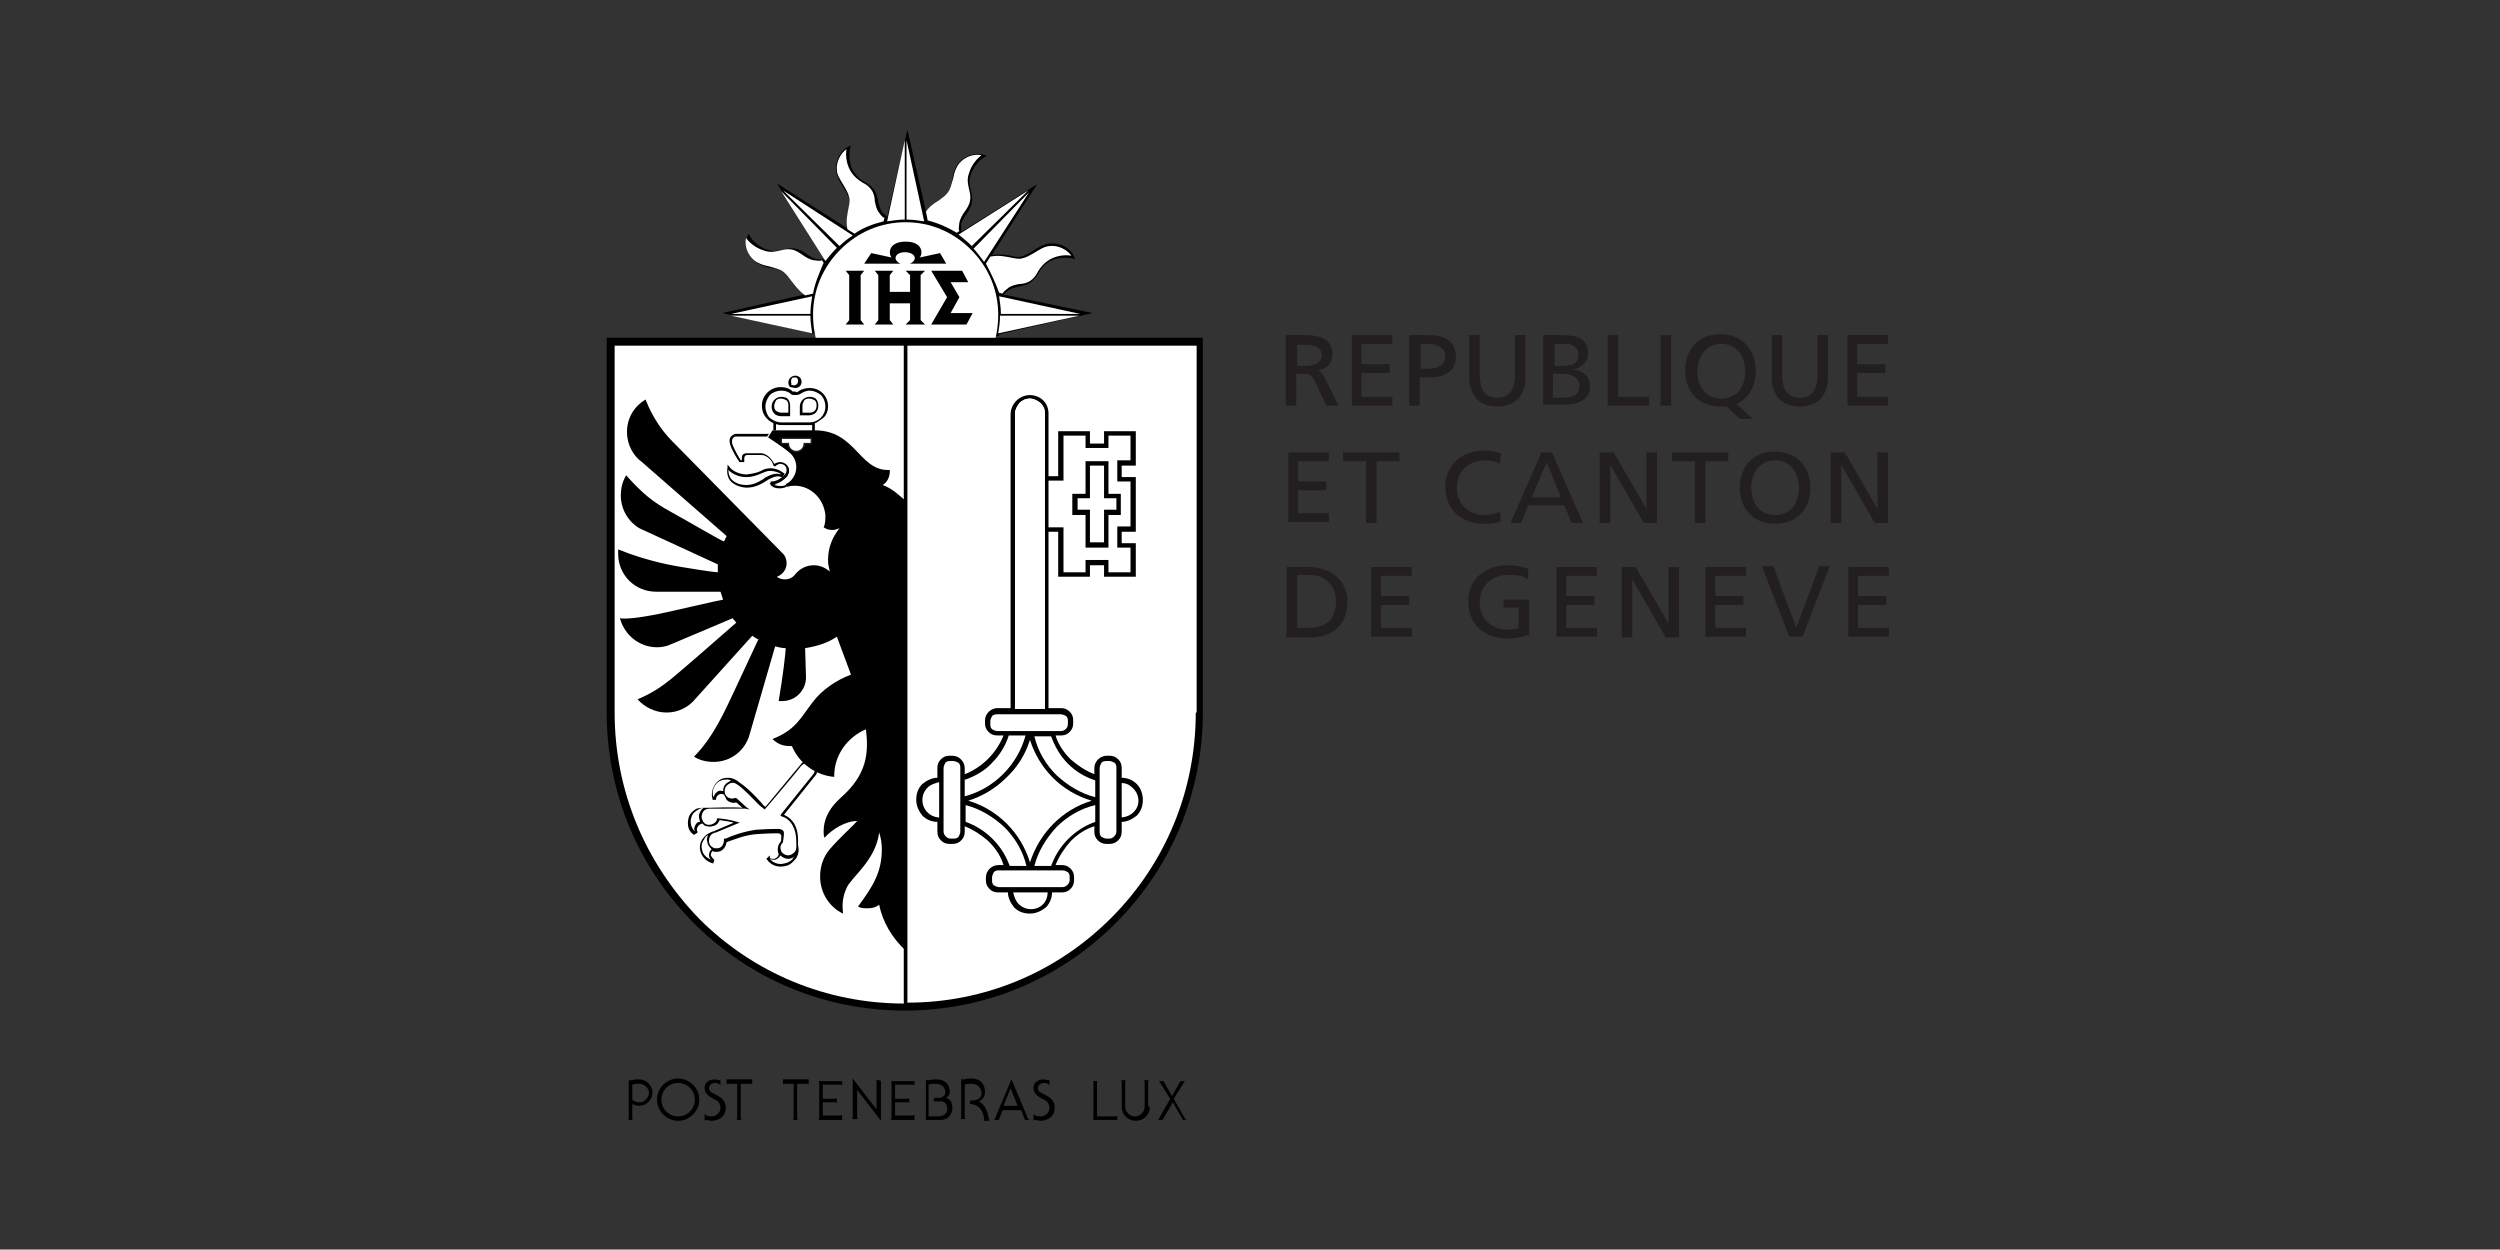 <?xml version="1.0" encoding="utf-8"?>
<!-- Generator: Adobe Illustrator 22.1.0, SVG Export Plug-In . SVG Version: 6.00 Build 0)  -->
<svg version="1.1" id="Ebene_1" xmlns="http://www.w3.org/2000/svg" xmlns:xlink="http://www.w3.org/1999/xlink" x="0px" y="0px"
	 viewBox="0 0 283.5 141.7" style="enable-background:new 0 0 283.5 141.7;" xml:space="preserve">
<rect x="0" y="0" width="283.5" height="141.7" fill="#333333" stroke="none"/>
<style type="text/css">
	.st0{fill:#FFFFFF;}
	.st1{fill:none;stroke:#000000;stroke-width:3.829;}
	.st2{fill:none;stroke:#EC1C24;stroke-width:0.167;}
	.st3{fill:#FFFFFF;stroke:#231F20;stroke-width:0.153;}
	.st4{fill:#231F20;}
</style>
<g id="Ebene_1_1_">
</g>
<g>
	<g>
		<path d="M113.8,33.4c0.1-0.1,0.2-0.2,0.6-0.5c0.3-0.2,0.7-0.3,1.1-0.4c0.5-0.1,1-0.2,1.4-0.5c0.4-0.3,0.7-0.7,0.9-1.1
			c0.3-0.5,0.6-0.9,1.3-1.3c1.2-0.6,2.5-0.3,2.5-0.3l0.3,0.1l-0.1-0.3c-0.4-1-1.6-1.6-2.8-1.5c-0.6,0.1-1.2,0.4-1.8,0.8
			c-0.5,0.3-1,0.6-1.4,0.7c-0.4,0.1-0.8,0-1.2-0.1c-0.5-0.1-1.2-0.2-2.1-0.1l5.1-8l-8.6,5.4c0-0.1,0-0.3,0-0.8
			c0-0.4,0.3-0.7,0.5-1.1c0.3-0.4,0.6-0.8,0.7-1.4c0.1-0.5,0-1-0.1-1.4c-0.1-0.5-0.3-1.1,0-1.8c0.4-1.3,1.5-2,1.6-2l0.2-0.1
			l-0.2-0.1c-1-0.4-2.3,0-3,0.9c-0.4,0.5-0.6,1.1-0.7,1.8c-0.1,0.6-0.3,1.1-0.5,1.5c-0.2,0.3-0.6,0.6-0.9,0.8
			c-0.5,0.3-1,0.7-1.6,1.4l-2.1-9.3l-2.3,9.9c-0.1-0.1-0.2-0.2-0.6-0.6c-0.2-0.3-0.3-0.7-0.4-1.1c-0.1-0.5-0.2-1-0.5-1.4
			c-0.3-0.4-0.7-0.7-1.1-0.9c-0.5-0.3-0.9-0.6-1.3-1.3c-0.6-1.2-0.3-2.5-0.3-2.5l0.1-0.3l-0.2,0.1c-1,0.4-1.6,1.6-1.5,2.8
			c0.1,0.6,0.4,1.2,0.8,1.8c0.3,0.5,0.6,1,0.7,1.4c0.1,0.4,0,0.8-0.1,1.2c-0.1,0.6-0.2,1.2-0.1,2.1l-8-5.1l5.4,8.6
			c-0.1,0-0.3,0-0.8,0c-0.4,0-0.7-0.3-1.1-0.5c-0.4-0.3-0.8-0.6-1.4-0.7c-0.5-0.1-1,0-1.4,0.1c-0.5,0.1-1.1,0.3-1.8,0
			c-1.3-0.4-2-1.5-2-1.6l-0.1-0.2l-0.1,0.2c-0.4,1,0,2.3,0.9,3c0.5,0.4,1.1,0.6,1.8,0.7c0.6,0.1,1.1,0.3,1.5,0.5
			c0.3,0.2,0.6,0.6,0.8,0.9c0.3,0.5,0.7,1,1.4,1.6l-9.3,2.1l10.6,2.4c0,0.1,0,0.2,0,0.2l0.3,0h20.3l0.2,0c0,0,0-0.1,0-0.2l10.6-2.4
			L113.8,33.4z"/>
		<path d="M68.8,38.3v42.5c0,9,3.5,17.5,9.9,23.9c6.4,6.4,14.9,9.9,23.9,9.9c9,0,17.5-3.5,23.9-9.9c6.4-6.4,9.9-14.9,9.9-23.9V38.3
			H68.8z"/>
		<path class="st0" d="M69.7,80.8V39.2h32.8v74.6c-8.7,0-17-3.4-23.2-9.6C73.1,97.8,69.7,89.6,69.7,80.8z"/>
		<path class="st0" d="M135.6,80.8c0,8.8-3.4,17.1-9.6,23.3c-6.2,6.2-14.4,9.6-23.1,9.6V39.2h32.8V80.8z"/>
		<polyline class="st1" points="125.2,91.3 125.2,91.3 125.2,91.3 125.2,91.3 125.2,91.3 125.2,91.3 125.2,91.3 		"/>
		<path d="M118.9,80.4V46.9c0-0.6-0.2-1.1-0.6-1.5c-0.4-0.4-1-0.6-1.5-0.6c-1.2,0-2.2,1-2.2,2.2v33.5h0.5V46.9
			c0-0.4,0.2-0.8,0.5-1.2c0.3-0.3,0.7-0.5,1.2-0.5c0.4,0,0.8,0.2,1.2,0.5c0.3,0.3,0.5,0.7,0.5,1.2v33.5H118.9z"/>
		<path d="M88.8,53.6c0,0-0.6-0.5-1.4-0.5c-0.4,0-0.8,0.1-1.1,0.3c-0.4,0.2-0.9,0.3-1.6,0.4c-1.3,0-2-0.8-2-0.9l-0.2-0.2L82.5,53
			c-0.1,0.6,0,1.1,0.3,1.5c0.5,0.6,1.4,0.8,1.9,0.8c0.9,0,1.6-0.4,2.1-0.7c0.1-0.1,0.2-0.1,0.3-0.2c0.9-0.5,1.3-0.4,1.5-0.3l0,0
			l0.1,0l0.1-0.1l0.2-0.3L88.8,53.6L88.8,53.6z"/>
		<path d="M90.2,44c0.2,0,0.4-0.1,0.5-0.2c0.1-0.1,0.2-0.3,0.2-0.5c0-0.2-0.1-0.4-0.2-0.5c-0.1-0.1-0.3-0.2-0.5-0.2
			c-0.4,0-0.8,0.3-0.8,0.8c0,0.2,0.1,0.4,0.2,0.5C89.8,43.9,90,44,90.2,44z"/>
		<line class="st2" x1="98.3" y1="94.5" x2="94.9" y2="97.9"/>
		<path d="M128.9,88.9c-0.4-0.4-1-0.7-1.7-0.7v-1.1c0-0.4-0.1-0.7-0.4-1c-0.3-0.3-0.6-0.4-1-0.4h-0.3c-0.7,0-1.4,0.6-1.4,1.4v0.7
			c-1-0.4-1.9-1-2.7-1.7c-0.8-0.8-1.4-1.7-1.7-2.7h0.6c0.4,0,0.7-0.1,1-0.4c0.3-0.3,0.4-0.6,0.4-1v-0.3c0-0.4-0.1-0.7-0.4-1
			c-0.3-0.3-0.6-0.4-1-0.4h-7.2c-0.7,0-1.4,0.6-1.4,1.4v0.3c0,0.4,0.1,0.7,0.4,1c0.3,0.3,0.6,0.4,1,0.4h0.7c-0.8,2-2.4,3.6-4.4,4.4
			v-0.7c0-0.7-0.6-1.4-1.4-1.4h-0.3c-0.4,0-0.7,0.1-1,0.4c-0.3,0.3-0.4,0.6-0.4,1v1.1c-0.6,0-1.2,0.3-1.7,0.7
			c-0.5,0.5-0.7,1.1-0.7,1.8c0,0.7,0.3,1.3,0.7,1.8c0.4,0.4,1,0.7,1.7,0.7v1.1c0,0.4,0.1,0.7,0.4,1c0.3,0.3,0.6,0.4,1,0.4h0.3
			c0.4,0,0.7-0.1,1-0.4c0.3-0.3,0.4-0.6,0.4-1v-0.6c1,0.4,1.9,1,2.7,1.7c0.8,0.8,1.4,1.7,1.7,2.7h-0.6c-0.7,0-1.4,0.6-1.4,1.4v0.3
			c0,0.4,0.1,0.7,0.4,1c0.3,0.3,0.6,0.4,1,0.4h1.1c0,0.6,0.3,1.2,0.7,1.7c0.5,0.5,1.1,0.7,1.8,0.7c0.7,0,1.3-0.3,1.8-0.7
			c0.4-0.4,0.7-1,0.7-1.7h1.1c0.4,0,0.7-0.1,1-0.4c0.3-0.3,0.4-0.6,0.4-1v-0.3c0-0.4-0.1-0.7-0.4-1c-0.3-0.3-0.6-0.4-1-0.4h-0.7
			c0.4-1,1-1.9,1.7-2.7c0.8-0.8,1.7-1.4,2.7-1.7v0.6c0,0.4,0.1,0.7,0.4,1c0.3,0.3,0.6,0.4,1,0.4h0.3c0.4,0,0.7-0.1,1-0.4
			c0.3-0.3,0.4-0.6,0.4-1v-1.1c0.6,0,1.2-0.3,1.7-0.7c0.5-0.5,0.7-1.1,0.7-1.8C129.6,90.1,129.4,89.4,128.9,88.9z"/>
		<path class="st0" d="M116.9,103.1c-0.5,0-1-0.2-1.4-0.6c-0.3-0.3-0.5-0.8-0.6-1.3h3.9C118.8,102.3,118,103.1,116.9,103.1z"/>
		<path class="st0" d="M106.4,92.7c-1-0.1-1.8-0.9-1.8-2c0-0.5,0.2-1,0.6-1.4c0.3-0.3,0.8-0.5,1.3-0.6V92.7z"/>
		<path class="st0" d="M109.5,88.4c1.1-0.4,2.2-1,3-1.9c0.9-0.9,1.5-1.9,1.9-3.1h1.9c-0.9,3.3-3.5,6-6.9,6.9V88.4z"/>
		<path class="st0" d="M116.8,83.9c0.5,1.6,1.4,3.1,2.6,4.3c1.2,1.2,2.7,2.1,4.4,2.6c-3.3,1-5.9,3.6-7,7c-1-3.3-3.6-6-7-7
			c1.6-0.5,3.1-1.4,4.3-2.6C115.4,87,116.3,85.5,116.8,83.9z"/>
		<path class="st0" d="M109.5,93.2v-1.9c1.6,0.4,3.1,1.3,4.4,2.5c1.2,1.2,2.1,2.7,2.5,4.4h-1.9C113.7,95.9,111.8,94,109.5,93.2z"/>
		<path class="st0" d="M124.2,93.2c-2.3,0.8-4.2,2.7-5,5h-1.9c0.4-1.6,1.3-3.1,2.5-4.4c1.2-1.2,2.7-2.1,4.4-2.5V93.2z"/>
		<path class="st0" d="M124.2,90.4c-1.6-0.4-3.1-1.3-4.4-2.5c-1.2-1.2-2.1-2.7-2.5-4.4h1.9c0.4,1.1,1,2.2,1.9,3.1
			c0.9,0.9,1.9,1.5,3.1,1.9V90.4z"/>
		<path d="M74.5,124.7c0-1.3,1.1-2.4,2.4-2.4c1.3,0,2.4,1.1,2.4,2.4c0,1.3-1.1,2.4-2.4,2.4C75.6,127.1,74.5,126,74.5,124.7z
			 M76.9,126.6c1.1,0,1.9-0.9,1.9-1.9c0-1.1-0.9-1.9-1.9-1.9c-1.1,0-1.9,0.9-1.9,1.9C75,125.7,75.8,126.6,76.9,126.6z"/>
		<path d="M88.8,122.5v0.5c0,0,0.1-0.1,0.1-0.1h1.1v4c0,0-0.1,0.1-0.1,0.1h0.6c0,0-0.1-0.1-0.1-0.1v-4h1.2c0,0,0.1,0.1,0.1,0.1v-0.1
			v-0.4v-0.1H88.8z"/>
		<path d="M82.4,122.5v0.5c0,0,0.1-0.1,0.1-0.1h1.1v4c0,0-0.1,0.1-0.1,0.1h0.6c0,0-0.1-0.1-0.1-0.1v-4h1.2c0,0,0.1,0.1,0.1,0.1v-0.1
			v-0.4v-0.1H82.4z"/>
		<path d="M93.4,123h2c0,0,0.1,0.1,0.1,0.1V123v-0.4l-2.2,0v0l0,0h-0.4h-0.1c0,0,0.1,0.1,0.1,0.1v4.2c0,0-0.1,0.1-0.1,0.1h0.1h0.4
			l2.2,0l0-0.5v-0.1c0,0-0.1,0.1-0.1,0.1h-2c0,0-0.1,0-0.1,0V125h1.5c0,0,0.1,0.1,0.1,0.1V125v-0.4v-0.1c0,0-0.1,0.1-0.1,0.1l0,0
			h-1.5V123C93.3,123,93.4,123,93.4,123z"/>
		<path d="M101.6,123h2c0,0,0.1,0.1,0.1,0.1V123v-0.4l-2.2,0v0l0,0h-0.4H101c0,0,0.1,0.1,0.1,0.1v4.2c0,0-0.1,0.1-0.1,0.1h0.1h0.4
			l2.2,0v-0.5v-0.1c0,0-0.1,0.1-0.1,0.1h-2c0,0-0.1,0-0.1,0V125h1.5c0,0,0.1,0.1,0.1,0.1V125v-0.4v-0.1c0,0-0.1,0.1-0.1,0.1l0,0
			h-1.5V123C101.5,123,101.6,123,101.6,123z"/>
		<path d="M99.8,122.5h-0.4h-0.1c0,0,0.1,0.1,0.1,0.1v3.2l-2.7-3.5v4.5c0,0-0.1,0.1-0.1,0.1h0.1h0.5h0.1c0,0-0.1-0.1-0.1-0.1v-3.2
			l2.7,3.5v-4.5C99.8,122.6,99.9,122.5,99.8,122.5L99.8,122.5z"/>
		<path d="M72.5,122.4c-0.3,0-0.6,0-0.8,0.1c-0.1,0-0.1,0-0.2,0c0,0-0.1,0-0.1,0c0,0-0.1-0.1-0.1-0.1v0.1v4.4c0,0-0.1,0.1-0.1,0.1
			h0.1h0.4h0.1c0,0-0.1-0.1-0.1-0.1v-1.7c0.2,0.1,0.5,0.2,0.8,0.2c0.8,0,1.5-0.7,1.5-1.5C74,123.1,73.3,122.4,72.5,122.4z M72.5,125
			c-0.3,0-0.6-0.1-0.8-0.3V123c0.2-0.1,0.6-0.1,0.8-0.1c0.6,0,1.1,0.5,1.1,1.1C73.5,124.5,73.1,125,72.5,125z"/>
		<path d="M81.7,123.1v-0.7c0,0-0.1,0.1-0.1,0.1c-0.1,0-0.4-0.1-0.6-0.1c-0.2,0-1.1,0.1-1.1,1c0,0.6,0.5,0.9,0.8,1.1
			c0.4,0.2,1,0.4,1,1.1c0,0.7-0.6,1-1,1c-0.4,0-0.7-0.1-0.8-0.3v0.8c0,0,0.1-0.1,0.2-0.1c0.1,0,0.4,0.1,0.6,0.1
			c0.4,0,1.6-0.2,1.6-1.5c0-0.7-0.4-1.1-1-1.4c-0.6-0.3-0.9-0.4-0.9-0.8c0-0.4,0.4-0.6,0.7-0.6C81.3,122.8,81.6,122.9,81.7,123.1z"
			/>
		<path d="M107.3,124.5c0.2-0.1,0.4-0.4,0.4-0.7c0-0.8-0.5-1.4-1.5-1.4c-0.3,0-0.6,0-0.8,0.1c-0.1,0-0.1,0-0.2,0c0,0-0.1,0-0.1,0
			c0,0-0.1-0.1-0.1-0.1v0.1v4.4c0,0-0.1,0.1-0.1,0.1h0.1h0.4h0.1l0,0h1.2c0.7,0,1.3-0.5,1.3-1.4C108,125,107.7,124.6,107.3,124.5z
			 M106.4,126.6h-1.1v-1.4V123c0.2-0.1,0.6-0.1,0.8-0.1c0.7,0,1.1,0.4,1.1,1c0,0.3-0.3,0.6-0.7,0.6c-0.3,0-0.3,0-0.6,0v0.4l0.7,0
			c0.7,0,0.8,0.4,0.8,0.9C107.5,126.1,107.1,126.6,106.4,126.6z"/>
		<path d="M112.1,126.7c-0.1-0.5-0.3-1.4-1.1-1.8c0.4-0.2,0.7-0.5,0.7-1.1c0-0.8-0.5-1.5-1.5-1.5c-0.3,0-0.6,0-0.8,0.1
			c-0.1,0-0.1,0-0.2,0c0,0-0.1,0-0.1,0c0,0-0.1-0.1-0.1-0.1v0.1v4.4c0,0-0.1,0.1-0.1,0.1h0.1h0.4h0.1c0,0-0.1-0.1-0.1-0.1v-1.7v-0.6
			V123c0.2-0.1,0.6-0.1,0.8-0.1c0.7,0,1.1,0.5,1.1,1.1c0,0.5-0.4,0.8-1.1,0.8c-0.1,0-0.1,0-0.2,0v0.4c1.3,0,1.6,1.3,1.6,1.8
			c0,0,0,0.1,0,0.1h0.5h0.1C112.2,127,112.1,126.8,112.1,126.7z"/>
		<path d="M116.6,126.9l-1.9-4.5l-1.9,4.5c0,0.1-0.1,0.1-0.1,0.1h0.1h0.5h0c0,0-0.1-0.1,0-0.1l0.4-1h2.1l0.4,1c0,0.1,0,0.1,0,0.1h0
			h0.5h0.1C116.7,127,116.7,126.9,116.6,126.9z M113.8,125.4l0.8-2l0.8,2H113.8z"/>
		<path d="M119,123.1v-0.7c0,0-0.1,0.1-0.1,0.1c-0.1,0-0.4-0.1-0.6-0.1c-0.2,0-1.1,0.1-1.1,1c0,0.6,0.5,0.9,0.8,1.1
			c0.4,0.2,1,0.4,1,1.1c0,0.7-0.6,1-1,1c-0.4,0-0.7-0.1-0.8-0.3v0.8c0,0,0.1-0.1,0.2-0.1c0.1,0,0.4,0.1,0.6,0.1
			c0.4,0,1.6-0.2,1.6-1.5c0-0.7-0.4-1.1-1-1.4c-0.6-0.3-0.9-0.4-0.9-0.8c0-0.4,0.4-0.6,0.7-0.6S118.9,122.9,119,123.1z"/>
		<path d="M134.4,126.9l-1.3-2.3l1.2-1.9c0,0,0.1-0.1,0.1-0.1h-0.1h-0.5h0c0,0,0.1,0.1,0,0.1l-0.9,1.6l-0.9-1.6c0-0.1,0-0.1,0-0.1h0
			h-0.5h-0.1c0,0,0.1,0.1,0.1,0.1l1.2,1.9l-1.3,2.3c0,0.1-0.1,0.1-0.1,0.1h0.1h0.5h0c0,0-0.1-0.1,0-0.1l1.1-1.9l1.1,1.9
			c0,0.1,0,0.1,0,0.1h0h0.5h0.1C134.5,127,134.4,126.9,134.4,126.9z"/>
		<path d="M130.4,125.5c0,0.9-0.7,1.6-1.6,1.6c-0.9,0-1.6-0.7-1.6-1.6l0,0v-2.9c0,0-0.1-0.1-0.1-0.1h0.1h0.4h0.1
			c0,0-0.1,0.1-0.1,0.1v2.9l0,0c0,0.6,0.5,1.1,1.1,1.1c0.6,0,1.1-0.5,1.1-1.1h0v-2.9c0,0-0.1-0.1-0.1-0.1h0.1h0.4h0.1
			c0,0-0.1,0.1-0.1,0.1V125.5L130.4,125.5z"/>
		<path d="M126.5,126.6h-2.1v-3.9c0,0,0.1-0.1,0.1-0.1h-0.1H124h-0.1c0,0,0.1,0.1,0.1,0.1v4.2c0,0-0.1,0.1-0.1,0.1h0.1h0.2l0,0h2.4
			c0,0,0.1,0,0.1,0v-0.4v-0.1C126.7,126.5,126.6,126.6,126.5,126.6z"/>
		<rect x="88.2" y="48.1" class="st0" width="4.1" height="0.8"/>
		<polygon points="125.2,48.9 125.2,50.3 123.6,50.3 123.6,48.9 120,48.9 120,54 118.4,54 118.4,60.3 120,60.3 120,65.4 123.6,65.4 
			123.6,64.1 125.2,64.1 125.2,65.4 128.8,65.4 128.8,61.6 127.2,61.6 127.2,60.3 128.8,60.3 128.8,54.1 127.2,54.1 127.2,52.8 
			128.8,52.8 128.8,48.9 		"/>
		<polygon class="st0" points="128.2,52.2 126.7,52.2 126.7,54.6 128.2,54.6 128.2,59.7 126.7,59.7 126.7,62.1 128.2,62.1 
			128.2,64.9 125.7,64.9 125.7,63.5 123.1,63.5 123.1,64.9 120.6,64.9 120.6,59.8 118.9,59.8 118.9,54.5 120.6,54.5 120.6,49.4 
			123.1,49.4 123.1,50.8 125.7,50.8 125.7,49.4 128.2,49.4 		"/>
		<polygon points="125.7,56 125.7,52.3 123.1,52.3 123.1,56 121.6,56 121.6,58.4 123.1,58.4 123.1,62.1 125.7,62.1 125.7,58.4 
			127.1,58.4 127.1,56 		"/>
		<polygon class="st0" points="125.2,61.5 123.6,61.5 123.6,57.8 122.2,57.8 122.2,56.5 123.6,56.5 123.6,52.8 125.2,52.8 
			125.2,56.5 126.6,56.5 126.6,57.8 125.2,57.8 		"/>
		<path class="st0" d="M115.1,80.4V46.9c0-0.4,0.2-0.8,0.5-1.2c0.3-0.3,0.7-0.5,1.2-0.5c0.4,0,0.8,0.2,1.2,0.5
			c0.3,0.3,0.5,0.7,0.5,1.2v33.5H115.1z"/>
		<path class="st0" d="M125.5,95.1c-0.2,0-0.4-0.1-0.6-0.2c-0.2-0.2-0.2-0.4-0.2-0.6v-7.2c0-0.2,0.1-0.4,0.2-0.6
			c0.2-0.2,0.4-0.2,0.6-0.2h0.3c0.2,0,0.4,0.1,0.6,0.2c0.2,0.2,0.2,0.4,0.2,0.6v7.2c0,0.4-0.4,0.8-0.8,0.8H125.5z"/>
		<path class="st0" d="M127.2,92.7v-3.9c0.5,0,0.9,0.2,1.3,0.6c0.4,0.4,0.6,0.9,0.6,1.4C129.1,91.8,128.3,92.6,127.2,92.7z"/>
		<path class="st0" d="M107.8,95.1c-0.4,0-0.8-0.4-0.8-0.8v-7.2c0-0.2,0.1-0.4,0.2-0.6c0.2-0.2,0.4-0.2,0.6-0.2h0.3
			c0.2,0,0.4,0.1,0.6,0.2c0.2,0.2,0.2,0.4,0.2,0.6v7.2c0,0.2-0.1,0.4-0.2,0.6c-0.2,0.2-0.4,0.2-0.6,0.2H107.8z"/>
		<path class="st0" d="M121.1,82.1c0,0.5-0.4,0.8-0.8,0.8h-7.2c-0.2,0-0.4-0.1-0.6-0.2c-0.2-0.2-0.2-0.4-0.2-0.6v-0.3
			c0-0.2,0.1-0.4,0.2-0.6c0.2-0.2,0.4-0.2,0.6-0.2h7.2c0.2,0,0.4,0.1,0.6,0.2c0.2,0.2,0.2,0.4,0.2,0.6V82.1z"/>
		<path class="st0" d="M112.5,99.5c0-0.2,0.1-0.4,0.2-0.6c0.2-0.2,0.4-0.2,0.6-0.2h7.2c0.2,0,0.4,0.1,0.6,0.2
			c0.2,0.2,0.2,0.4,0.2,0.6v0.3c0,0.4-0.4,0.8-0.8,0.8h-7.2c-0.2,0-0.4-0.1-0.6-0.2c-0.2-0.2-0.2-0.4-0.2-0.6V99.5z"/>
		<path class="st0" d="M86.9,54.1c-0.1,0-0.2,0.1-0.3,0.2c-0.5,0.3-1.1,0.7-2,0.7c-0.4,0-1.2-0.1-1.7-0.7c-0.2-0.3-0.3-0.6-0.3-1
			c0.3,0.3,1,0.8,2,0.8c0.8,0,1.2-0.2,1.7-0.4c0.3-0.1,0.6-0.3,1-0.3c0.6,0,1,0.2,1.2,0.3l0,0.1C88.3,53.7,87.8,53.6,86.9,54.1z"/>
		<path class="st0" d="M89.7,43.2c0-0.1,0.1-0.3,0.1-0.3c0.1-0.1,0.2-0.1,0.3-0.1s0.3,0,0.3,0.1c0.1,0.1,0.1,0.2,0.1,0.3
			c0,0.3-0.2,0.5-0.5,0.5c-0.1,0-0.3-0.1-0.3-0.1C89.8,43.5,89.7,43.4,89.7,43.2z"/>
		<path d="M93.9,46.1c0-0.6-0.2-1.1-0.6-1.5c-0.4-0.4-0.9-0.6-1.5-0.6c-0.4,0-0.9,0.1-1.3,0.4c-0.1,0.1-0.2,0.1-0.3,0c0,0,0,0-0.1,0
			c-0.2,0-0.3,0-0.3-0.1c-0.4-0.3-0.8-0.4-1.3-0.4c-1.1,0-2.1,0.9-2.1,2.1c0,0.6,0.2,1.1,0.6,1.5c0.2,0.2,0.5,0.4,0.7,0.5v0.8h0.3
			v-0.7c0.1,0,0.3,0.1,0.5,0.1h3.2c0.2,0,0.3,0,0.4,0v0.7h0.3V48c0.3-0.1,0.5-0.3,0.8-0.5C93.7,47.2,93.9,46.6,93.9,46.1z"/>
		<path class="st0" d="M91.8,47.9h-3.2c-0.5,0-0.9-0.2-1.3-0.5c-0.3-0.3-0.5-0.8-0.5-1.3c0-0.5,0.2-0.9,0.5-1.3
			c0.3-0.3,0.8-0.5,1.3-0.5c0.4,0,0.8,0.1,1.1,0.4c0.1,0.1,0.3,0.1,0.5,0.1c0,0,0,0,0,0c0.1,0,0.3,0,0.5-0.1
			c0.3-0.2,0.7-0.4,1.1-0.4c0.5,0,0.9,0.2,1.3,0.5c0.3,0.3,0.5,0.8,0.5,1.3C93.6,47.1,92.8,47.9,91.8,47.9z"/>
		<path d="M88.6,45c-0.6,0-1.1,0.5-1.1,1.1c0,0.3,0.1,0.6,0.3,0.8c0.2,0.2,0.5,0.3,0.8,0.3l0.9,0h0.1V47V46c0-0.3-0.1-0.6-0.3-0.8
			C89.2,45.1,88.9,45,88.6,45z"/>
		<path d="M91.8,45c-0.6,0-1.1,0.5-1.1,1.1V47v0.1h0.1l0.9,0c0.3,0,0.6-0.1,0.8-0.3c0.2-0.2,0.3-0.5,0.3-0.8c0-0.3-0.1-0.6-0.3-0.8
			C92.4,45.1,92.1,45,91.8,45z"/>
		<path class="st0" d="M89.4,46.8c-0.3,0-0.8,0-0.8,0c-0.2,0-0.4-0.1-0.6-0.2c-0.2-0.2-0.2-0.4-0.2-0.6c0-0.2,0.1-0.4,0.2-0.6
			c0.2-0.2,0.4-0.2,0.6-0.2c0.2,0,0.4,0.1,0.6,0.2c0.2,0.2,0.2,0.4,0.2,0.6V46.8z"/>
		<path class="st0" d="M91.8,46.8c0,0-0.5,0-0.8,0V46c0-0.2,0.1-0.4,0.2-0.6c0.2-0.2,0.4-0.2,0.6-0.2c0.2,0,0.4,0.1,0.6,0.2
			c0.2,0.2,0.2,0.4,0.2,0.6C92.6,46.5,92.3,46.8,91.8,46.8z"/>
		<path class="st0" d="M122.5,35.6l-9,0c0-0.7-0.1-1.3-0.2-2L122.5,35.6z"/>
		<path class="st0" d="M111.6,29.7c-0.4-0.5-0.8-1.1-1.2-1.5l6.3-6.4L111.6,29.7z"/>
		<path class="st0" d="M116.6,21.6l-6.4,6.3c-0.5-0.5-1-0.9-1.5-1.3L116.6,21.6z"/>
		<path class="st0" d="M106.5,22.7c0.4-0.3,0.7-0.5,1-0.9c0.3-0.4,0.4-1,0.6-1.6c0.1-0.6,0.3-1.2,0.7-1.7c0.6-0.7,1.6-1.1,2.5-0.9
			c-0.4,0.3-1.1,1-1.4,2c-0.3,0.8-0.1,1.4,0,1.9c0.1,0.4,0.2,0.8,0.1,1.3c-0.1,0.5-0.4,0.9-0.6,1.2c-0.3,0.4-0.5,0.8-0.6,1.2
			c-0.1,0.7-0.1,0.9,0,1l-0.3,0.2c-1-0.6-2.1-1.1-3.3-1.4l-0.2-1C105.4,23.4,106,23,106.5,22.7z"/>
		<path class="st0" d="M104.8,25.1c-0.6-0.1-1.3-0.2-2-0.2l0-9L104.8,25.1z"/>
		<path class="st0" d="M102.6,15.9l0,9c-0.7,0-1.3,0.1-2,0.2L102.6,15.9z"/>
		<path class="st0" d="M96.2,23.7c0.1-0.5,0.2-0.9,0.1-1.3c-0.1-0.5-0.4-1-0.7-1.5c-0.3-0.5-0.7-1.1-0.7-1.6
			c-0.1-0.9,0.4-1.9,1.1-2.4c-0.1,0.5-0.1,1.5,0.4,2.4c0.4,0.7,0.9,1.1,1.4,1.4c0.4,0.2,0.7,0.4,1,0.8c0.3,0.4,0.4,0.9,0.4,1.3
			c0.1,0.5,0.2,0.9,0.4,1.2c0.4,0.6,0.6,0.7,0.7,0.7l-0.1,0.4c-1.2,0.3-2.3,0.7-3.3,1.4L96.1,26C95.9,25,96.1,24.3,96.2,23.7z"/>
		<path class="st0" d="M96.7,26.7c-0.6,0.4-1.1,0.8-1.5,1.2l-6.4-6.3L96.7,26.7z"/>
		<path class="st0" d="M88.6,21.7l6.3,6.4c-0.5,0.5-0.9,1-1.3,1.5L88.6,21.7z"/>
		<path class="st0" d="M92.1,33.6c-0.1,0.6-0.2,1.3-0.2,2l-9,0L92.1,33.6z"/>
		<path class="st0" d="M82.9,35.8l9,0c0,0.7,0.1,1.3,0.2,2L82.9,35.8z"/>
		<path class="st0" d="M92.2,33.3l-0.9,0.2c-0.8-0.6-1.2-1.2-1.6-1.7c-0.3-0.4-0.5-0.7-0.9-1c-0.4-0.3-1-0.4-1.6-0.6
			c-0.6-0.1-1.2-0.3-1.7-0.7c-0.7-0.6-1.1-1.6-0.9-2.5c0.3,0.4,1,1.1,2,1.4c0.8,0.3,1.4,0.1,1.9,0c0.4-0.1,0.8-0.2,1.3-0.1
			c0.5,0.1,0.9,0.4,1.2,0.6c0.4,0.3,0.8,0.5,1.2,0.6c0.7,0.1,0.9,0.1,1,0l0.2,0.3C92.9,31,92.4,32.1,92.2,33.3z"/>
		<path class="st0" d="M92.5,38.3c-0.2-0.8-0.3-1.7-0.3-2.6c0-2.8,1.1-5.4,3.1-7.4c2-2,4.6-3.1,7.4-3.1c2.8,0,5.4,1.1,7.4,3.1
			c2,2,3.1,4.6,3.1,7.4c0,0.9-0.1,1.8-0.3,2.6H92.5z"/>
		<path class="st0" d="M111.8,29.9l0.5-0.8c1-0.2,1.7,0,2.3,0.1c0.5,0.1,0.9,0.2,1.3,0.1c0.5-0.1,1-0.4,1.5-0.7
			c0.5-0.3,1.1-0.7,1.7-0.7c0.9-0.1,1.9,0.4,2.4,1.1c-0.5-0.1-1.5-0.1-2.4,0.4c-0.7,0.4-1.1,0.9-1.4,1.4c-0.2,0.4-0.4,0.7-0.8,1
			c-0.4,0.3-0.9,0.4-1.3,0.4c-0.5,0.1-0.9,0.2-1.2,0.4c-0.5,0.4-0.7,0.6-0.7,0.7l-0.4-0.1C112.9,32.1,112.4,31,111.8,29.9z"/>
		<path class="st0" d="M113.2,37.8c0.1-0.6,0.2-1.3,0.2-2l9,0L113.2,37.8z"/>
		<path d="M103.2,29.9h4.1l-0.7-1.2l-2.3,0.5c0.4-0.5,0.3-1.8-1.6-1.8l0,0c0,0,0,0,0,0c0,0,0,0,0,0l0,0c-1.9,0-2,1.3-1.6,1.8
			l-2.3-0.5L98,29.9h4.1c-1-0.5-0.5-1.3,0.5-1.3C103.7,28.6,104.2,29.4,103.2,29.9z"/>
		<polygon points="97.6,31.2 98,30.7 97.6,30.7 96.9,30.7 96.3,30.7 95.9,30.7 96.3,31.2 96.3,36.3 95.9,36.8 96.3,36.8 96.9,36.8 
			97.6,36.8 98,36.8 97.6,36.3 		"/>
		<polygon points="104.4,31.2 104.9,30.7 104.4,30.7 103.8,30.7 103.2,30.7 102.7,30.7 103.2,31.2 103.2,33.1 100.9,33.1 
			100.9,31.2 101.3,30.7 100.9,30.7 100.2,30.7 99.6,30.7 99.2,30.7 99.6,31.2 99.6,36.3 99.2,36.8 99.6,36.8 100.2,36.8 
			100.9,36.8 101.3,36.8 100.9,36.3 100.9,34.4 103.2,34.4 103.2,36.3 102.7,36.8 103.2,36.8 103.8,36.8 104.4,36.8 104.9,36.8 
			104.4,36.3 		"/>
		<polygon points="107.8,35.5 108.8,33.7 107.8,32 109.8,32 109.1,30.7 105.6,30.7 107.4,33.7 105.6,36.8 109.6,36.8 110.3,35.5 		
			"/>
		<path d="M92.3,86.6c-0.6-0.5-1.3-0.3-1.5,0.1c-0.2,0.2-3.4,4.1-4,4.8c-0.1-0.1-0.3-0.2-0.4-0.4c-0.7-0.8-1.8-1.9-2.6-2.4
			c0,0,0,0,0,0c-0.3-0.3-0.8-0.5-1.2-0.5c-0.5,0-0.9,0.1-1.3,0.5c-0.5,0.5-0.7,1.3-0.5,1.9l0,0.1l0.1,0l0.2,0l0.1,0v-0.1
			c0-0.2,0.1-0.3,0.2-0.4c0.2-0.2,0.4-0.2,0.7-0.1c0.1,0.2,0.2,0.4,0.3,0.6c0.3,0.3,0.7,0.4,1.1,0.3l0.7,0.6c-1.2-0.1-3.5,0-3.7,0
			c-0.1,0-0.1,0-0.2,0c-0.6,0-0.9,0-1.3,0.1c-0.4,0.2-0.8,0.6-0.9,1c-0.2,0.7-0.1,1.5,0.5,1.9l0.1,0.1l0.1-0.1l0.2-0.1l0.1-0.1
			l0-0.1c-0.1-0.1-0.1-0.3,0-0.5c0.1-0.2,0.3-0.4,0.6-0.4c0.1,0.2,0.3,0.3,0.5,0.3c0.3,0.1,0.6,0,0.9-0.1c0.2-0.1,0.4-0.3,0.5-0.6
			c0.8,0.1,1.3,0.2,1.6,0.3l-2.1,0.9c-0.2,0.1-0.2,0.1-0.3,0.1c-0.5,0.2-0.8,0.4-1.1,0.8c-0.3,0.4-0.4,0.9-0.3,1.3
			c0.1,0.7,0.7,1.3,1.4,1.5l0.1,0l0-0.1l0.1-0.2l0-0.1l-0.1-0.1c-0.1-0.1-0.2-0.2-0.3-0.4c0-0.2,0.1-0.4,0.2-0.5
			c0.1,0.1,0.3,0.1,0.5,0.1c0.6,0,1-0.5,1.1-1.1l0,0c0.6-0.2,2-0.8,3.3-0.9c1.4-0.1,2.1-0.1,2.4-0.1h0.1c0.1,0,0.2,0,0.3,0.1
			c0,0,0.1,0.1,0.1,0.2c0,0.2,0,0.6-0.1,0.7c-0.2,0.2-0.3,0.5-0.3,0.8c0,0.2,0,0.4,0.1,0.5c0,0.3-0.2,0.5-0.5,0.6
			c-0.2,0-0.4,0-0.5-0.1L87.3,97l-0.1,0.1L87,97.3l-0.1,0.1l0.1,0.1c0.5,0.7,1.3,0.9,2.1,0.7c0.5-0.1,0.9-0.5,1.2-0.9
			c0.3-0.5,0.3-1,0.2-1.5c0-0.2,0-0.4,0-0.5c0-1.9-0.9-2.6-1.6-2.9l3.6-4.5l0,0l0,0C92.7,87.7,92.8,87.1,92.3,86.6z"/>
		<path class="st0" d="M89,97.9c-0.6,0.2-1.3,0-1.7-0.5l0,0c0.2,0.1,0.4,0.1,0.6,0.1c0.3-0.1,0.5-0.3,0.6-0.5c0,0,0,0,0,0
			c0.3,0.3,0.9,0.6,1.5,0.2c0,0,0,0,0.1-0.1c0,0,0,0.1-0.1,0.1C89.9,97.5,89.5,97.8,89,97.9z"/>
		<path class="st0" d="M80.5,91.7L80.5,91.7c-0.3,0-0.8,0.1-0.9,0.7c-0.1,0.2,0,0.5,0.1,0.7c0.1,0.2,0.3,0.4,0.5,0.4
			c0.2,0.1,0.5,0,0.7-0.1c0.2-0.1,0.4-0.3,0.4-0.5l0-0.1l0.1,0c1.4,0.1,2.1,0.4,2.2,0.4l0.3,0.1l-0.3,0.1l-2.4,1
			c-0.6,0.1-0.8,0.5-0.8,1c0,0.2,0.1,0.5,0.3,0.6c0.2,0.2,0.4,0.2,0.6,0.2c0.5,0,0.8-0.4,0.8-1v-0.1l0.1,0l0.1,0
			c0.6-0.3,2-0.8,3.4-1c1.4-0.1,2.1-0.1,2.5-0.1h0.1c0.2,0,0.4,0.1,0.5,0.2c0.1,0.1,0.1,0.2,0.1,0.4c0,0.2-0.1,0.8-0.1,0.8l0,0.1
			l0,0c-0.2,0.2-0.3,0.4-0.3,0.6c0,0.2,0.1,0.5,0.2,0.6c0,0,0.6,0.6,1.2,0.1c0.5-0.3,0.4-0.8,0.4-1.2c0-0.1,0-0.1,0-0.2
			c0-1.4-0.6-2.5-1.6-2.8l-0.2-0.1l0.1-0.2l3.7-4.6l0,0c0,0,0.3-0.6-0.2-0.9c-0.5-0.4-1-0.2-1.2,0c-0.2,0.3-3.9,4.7-4.1,4.9
			l-0.1,0.1l-0.1-0.1c-0.1-0.1-0.3-0.2-0.6-0.5c-0.7-0.7-1.8-1.9-2.5-2.3c-0.3-0.2-0.7-0.2-1.1,0.2c-0.3,0.3-0.3,0.9,0,1.2
			c0.3,0.3,0.7,0.3,0.9,0.2l0.1,0l0.1,0l1.1,1l0.4,0.3l-0.5-0.1C83.7,91.7,80.5,91.7,80.5,91.7L80.5,91.7L80.5,91.7z"/>
		<path d="M89.2,55.2l-0.1-0.3c-0.4,0.2-1,0.1-1.3,0c0.6-0.1,1-0.4,1.4-0.8c0.2-0.2,0.3-0.5,0.3-0.8c0-0.3-0.1-0.5-0.3-0.7
			c-0.2-0.2-0.5-0.3-0.7-0.3c-0.3,0-0.5,0.1-0.7,0.2c-0.3-0.6-0.9-1.2-1.5-1.2h-1.6c-0.5,0-0.6,0.3-0.6,0.6v0.2h-0.1
			c-0.2-0.3-0.7-1.2-0.9-1.7c-0.1-0.3-0.1-0.5,0-0.7c0.1-0.1,0.2-0.2,0.3-0.2h3.6l0.2-0.3h-3.7c-0.2,0-0.4,0.1-0.6,0.3
			c-0.2,0.2-0.2,0.6-0.1,0.9c0.2,0.7,0.9,1.8,1,1.9l0,0.1H84h0.3h0.1v-0.1v-0.3c0-0.1,0-0.2,0.1-0.3c0.1-0.1,0.1-0.1,0.3-0.1h1.6
			c0.5,0,1.2,0.6,1.3,1.2l0.2,0.1c0.2-0.2,0.4-0.3,0.6-0.3c0.2,0,0.4,0.1,0.5,0.2c0.1,0.1,0.2,0.3,0.2,0.5c0,0.2-0.1,0.5-0.3,0.6
			c-0.4,0.4-0.9,0.7-1.4,0.7h-0.1l0,0.1l-0.1,0.1L87.4,55l0.1,0.1C87.8,55.4,88.6,55.5,89.2,55.2"/>
		<path class="st0" d="M87.1,49.7c0,0,1.7,1.1,2.4,1.7c0.5,0.4,0.8,1,0.8,1.7c0,0.8-0.5,1.6-1.2,1.9c-0.4,0.2-1,0.1-1.3,0
			c0.6-0.1,1-0.4,1.4-0.8c0.2-0.2,0.3-0.5,0.3-0.8c0-0.3-0.1-0.5-0.3-0.7c-0.2-0.2-0.5-0.3-0.7-0.3c-0.3,0-0.5,0.1-0.7,0.2
			c-0.3-0.6-0.9-1.2-1.5-1.2h-1.6c-0.5,0-0.6,0.3-0.6,0.6v0.2h-0.1c-0.2-0.3-0.7-1.2-0.9-1.7c-0.1-0.3-0.1-0.5,0-0.7
			c0.1-0.1,0.2-0.2,0.3-0.2H87.1z"/>
		<path d="M100.1,55c0.5-0.3,0.8-0.9,0.8-1.5c0-0.1,0-0.1,0-0.2c0,0-0.1,0-0.2,0c-3.3,0-3.7-4.5-8.3-4.5h0h-4.8l-0.5,0.8
			c0,0,1.7,1.1,2.4,1.7c0.5,0.4,0.8,1,0.8,1.7c0,0.8-0.5,1.6-1.2,1.9l0.1,0.3c0.2,0,0.4-0.1,0.6-0.1c1.9-0.2,3.6,1.3,3.8,3.3
			c0,0.5,0,1-0.2,1.4c0.3,0.2,0.6,0.3,1,0.3c0.3,0,0.5-0.1,0.8-0.2c-0.8,1-1.3,2.2-1.3,3.6c0,0.5,0.1,0.9,0.2,1.3
			c-0.5-0.4-1.1-0.7-1.8-0.7c-0.9,0-1.6,0.4-2.1,1c-0.3,0.4-0.7,0.6-1.2,0.6c-0.3,0-0.7-0.1-0.9-0.3c0.6-0.2,1.1-0.8,1.1-1.5
			c0-0.4-0.1-0.7-0.3-1L76,49.8c-1.6-1.7-2.4-3.5-2.8-4.5c-1.3,0.8-2.1,2.1-2.1,3.7c0,1.4,0.7,2.7,1.7,3.4l9.5,8.3l0.1,0.1
			c-0.1,0.2-0.2,0.4-0.3,0.6C81.9,61.4,78,59.1,76,58c-2-1.1-3.1-2-5-4.1c-0.4,0.7-0.6,1.4-0.6,2.3c0,1.6,0.9,3,2.1,3.7l8.9,4.1
			c0,0.3,0,0.6,0,0.9c0,0,0,0,0,0c-0.4,0-3.6-0.5-4.1-0.6c-0.6-0.1-3.8-0.6-7.2-2c0,0.1,0,0.3,0,0.5c0,2.4,1.9,4.3,4.3,4.3l7.3,0
			c0.1,0.3,0.2,0.6,0.3,0.9c-0.2,0-6.2,1.4-7.2,1.6c-1,0.2-3.6,0.7-4.5,0.5c0.5,1.9,2.2,3.3,4.2,3.3c0.5,0,1.1-0.1,1.5-0.3l7.1-3
			l0,0c0.1,0.2,0.3,0.4,0.4,0.5l0,0c0,0-6.5,5.7-7.4,6.4c-0.9,0.7-1.9,1.5-3.8,2.3c0.8,0.9,2,1.5,3.3,1.5c1.3,0,2.5-0.6,3.3-1.6
			l6.4-7.1l0,0c0.2,0.1,0.4,0.3,0.7,0.4l-2.8,6c-1,2.1-2.3,5.1-4.5,7.3c0.6,0.4,1.4,0.6,2.2,0.6c2,0,3.6-1.3,4.1-3.1l2.9-10
			c0.4,0.1,0.8,0.2,1.2,0.2c0,0.4-0.3,3.1-0.8,6c0.1,0,0.3,0,0.4,0c1.5,0,2.7-1.2,2.7-2.7l-0.1-3.3h0c1.3-0.2,2.6-0.6,3.6-1.3
			l1.6,4.3c-1.6,0.6-3.3,1.7-4.4,3.2c-1.3,1.7-1.9,3.1-4.5,4.1c0.5,0.5,1.1,0.8,1.9,0.8c0.1,0,0.2,0,0.3,0c0.8,1.9,2.6,3.3,4.8,3.5
			c0,0,0-0.1,0-0.1c0-2.4,1.5-4.4,3.6-5.3c0.3,2.6,0.2,5.1-2.9,7.8c-1.1,1-1.9,2.2-1.9,3.8c0,0.2,0,0.5,0.1,0.7
			c0.9-1,2.4-1.9,3.7-1.9c-0.7,0.8-1.9,1.8-3.1,3.2c-0.7,0.8-1.1,1.9-1.1,3.1c0,1.9,1.1,3.5,2.6,4.2c-0.1-0.9-0.1-1.8,0.4-2.9
			c0.5-1.2,3.3-3.1,3.7-6.3c0.2,0.6,0.3,1.3,0.3,1.9c0,2.6-1,4.2-2.7,6.5c0.3,0.2,0.7,0.2,1.1,0.2c0.5,0,0.9-0.1,1.3-0.4
			c0.4,2,1.5,3.8,3,5.2v-51C102,56.2,101.2,55.4,100.1,55z"/>
		<path class="st3" d="M91.2,50.3H92v-0.6h-3.4v0.6h0.8c0,0.5,0.4,0.9,0.9,0.9C90.8,51.2,91.2,50.8,91.2,50.3L91.2,50.3z"/>
		<path class="st0" d="M82.3,88.9c-0.2,0.2-0.3,0.5-0.3,0.8c0,0-0.1,0-0.1,0c-0.3-0.1-0.5,0-0.7,0.2c-0.1,0.1-0.2,0.3-0.3,0.5l0,0
			c-0.2-0.6,0-1.2,0.4-1.6c0.3-0.3,0.7-0.4,1.1-0.4c0.1,0,0.1,0,0.2,0l0.3,0.1C82.8,88.6,82.5,88.7,82.3,88.9z"/>
		<path class="st0" d="M78.8,93.7c-0.1,0.2-0.1,0.4,0,0.6l0,0c-0.4-0.4-0.6-1-0.4-1.6c0.1-0.4,0.4-0.7,0.8-0.9
			c0.1,0,0.1-0.1,0.2-0.1c0.2-0.1,0.4-0.1,0.4-0.1c-0.2,0.1-0.4,0.4-0.5,0.7c-0.1,0.3,0,0.6,0.1,0.9c-0.1,0-0.1,0-0.1,0
			C79.1,93.2,78.9,93.4,78.8,93.7z"/>
		<path class="st0" d="M80.4,97c0,0.2,0.1,0.4,0.3,0.5l0,0c-0.6-0.2-1-0.6-1.1-1.2c-0.1-0.4,0-0.8,0.3-1.2c0-0.1,0.1-0.1,0.1-0.2
			c0.1-0.1,0.3-0.2,0.3-0.2c-0.1,0.2-0.2,0.5-0.1,0.7c0,0.3,0.2,0.6,0.4,0.8c0,0,0.1,0.1,0.1,0.1C80.5,96.5,80.4,96.7,80.4,97z"/>
		<rect x="102.5" y="39.2" width="0.3" height="74.5"/>
	</g>
	<g>
		<path class="st4" d="M145.9,38h2c1.6,0,3.2,0.3,3.2,2.2c0,1-0.7,1.7-1.7,1.8v0c0.4,0.1,0.5,0.3,0.8,0.8l1.6,3.2h-1.4l-1.3-2.8
			c-0.4-0.8-0.8-0.8-1.4-0.8h-0.7V46h-1.2V38z M147.1,41.5h1c1.1,0,1.8-0.5,1.8-1.2c0-0.7-0.6-1.2-1.7-1.2h-1.1V41.5z"/>
		<path class="st4" d="M153.3,38h4.6v1h-3.5v2.3h3.2v1h-3.2V45h3.5v1h-4.6V38z"/>
		<path class="st4" d="M159.8,38h2.2c1.7,0,3.1,0.6,3.1,2.4c0,1.8-1.4,2.4-2.9,2.4H161V46h-1.2V38z M161,41.8h1.2
			c0.7,0,1.7-0.4,1.7-1.4c0-1-1.1-1.4-1.8-1.4h-1V41.8z"/>
		<path class="st4" d="M173,42.7c0,2.2-1.2,3.4-3.2,3.4c-2,0-3.2-1.2-3.2-3.4V38h1.2v4.5c0,1.5,0.5,2.6,2,2.6c1.5,0,2-1.1,2-2.6V38
			h1.2V42.7z"/>
		<path class="st4" d="M175,38h2.2c1.7,0,2.9,0.5,2.9,2c0,1.1-0.7,1.6-1.7,1.9v0c1.1,0.1,1.9,0.8,1.9,1.9c0,1.7-1.5,2.1-3.2,2.1H175
			V38z M176.2,41.5h0.7c1.2,0,2.1-0.1,2.1-1.3c0-0.9-0.8-1.2-1.5-1.2h-1.2V41.5z M176.2,45.1h0.9c1.1,0,2-0.2,2-1.3
			c0-1.2-1.1-1.4-2.2-1.4h-0.8V45.1z"/>
		<path class="st4" d="M182.3,38h1.2v7h3.5v1h-4.7V38z"/>
		<path class="st4" d="M188.3,38h1.2v8h-1.2V38z"/>
		<path class="st4" d="M195.8,46.1c-0.2,0-0.4,0-0.7,0c-2.5,0-4-1.7-4-4.1c0-2.4,1.5-4.1,4-4.1s4,1.8,4,4.1c0,1.8-0.8,3.2-2.2,3.8
			l1.9,1.7h-1.5L195.8,46.1z M195.2,45.2c1.9,0,2.7-1.5,2.7-3.1c0-1.6-0.9-3.1-2.7-3.1c-1.8,0-2.7,1.5-2.7,3.1
			C192.4,43.6,193.3,45.2,195.2,45.2z"/>
		<path class="st4" d="M207.3,42.7c0,2.2-1.2,3.4-3.2,3.4c-2,0-3.2-1.2-3.2-3.4V38h1.2v4.5c0,1.5,0.5,2.6,2,2.6s2-1.1,2-2.6V38h1.2
			V42.7z"/>
		<path class="st4" d="M209.5,38h4.6v1h-3.5v2.3h3.2v1h-3.2V45h3.5v1h-4.6V38z"/>
		<path class="st4" d="M146.1,51.3h4.6v1h-3.5v2.3h3.2v1h-3.2v2.6h3.5v1h-4.6V51.3z"/>
		<path class="st4" d="M154.9,52.3h-2.6v-1h6.4v1h-2.6v7h-1.2V52.3z"/>
		<path class="st4" d="M170.1,52.6c-0.5-0.3-1.1-0.4-1.7-0.4c-1.9,0-3.2,1.3-3.2,3.1c0,1.9,1.4,3.1,3.1,3.1c0.6,0,1.4-0.1,1.8-0.4
			l0.1,1.1c-0.6,0.3-1.4,0.3-1.9,0.3c-2.6,0-4.4-1.6-4.4-4.2c0-2.5,1.9-4.1,4.4-4.1c0.6,0,1.3,0.1,1.9,0.3L170.1,52.6z"/>
		<path class="st4" d="M174.8,51.3h1.2l3.5,8h-1.3l-0.8-2h-4.1l-0.8,2h-1.2L174.8,51.3z M175.4,52.4l-1.7,4h3.3L175.4,52.4z"/>
		<path class="st4" d="M181.4,51.3h1.6l3.7,6.4h0v-6.4h1.2v8h-1.5l-3.8-6.6h0v6.6h-1.2V51.3z"/>
		<path class="st4" d="M192.2,52.3h-2.6v-1h6.4v1h-2.6v7h-1.2V52.3z"/>
		<path class="st4" d="M201.3,51.2c2.5,0,4,1.8,4,4.1c0,2.4-1.5,4.1-4,4.1c-2.5,0-4-1.7-4-4.1C197.3,52.9,198.8,51.2,201.3,51.2z
			 M201.3,58.4c1.9,0,2.7-1.5,2.7-3.1c0-1.6-0.9-3.1-2.7-3.1c-1.8,0-2.7,1.5-2.7,3.1C198.6,56.9,199.4,58.4,201.3,58.4z"/>
		<path class="st4" d="M207.6,51.3h1.6l3.7,6.4h0v-6.4h1.2v8h-1.5l-3.8-6.6h0v6.6h-1.2V51.3z"/>
		<path class="st4" d="M145.9,64.3h2.5c2.5,0,4.4,1.5,4.4,3.9c0,2.7-1.7,4.1-4.4,4.1h-2.5V64.3z M147.1,71.2h1.2c2,0,3.2-0.9,3.2-3
			c0-1.9-1.3-3-3-3h-1.4V71.2z"/>
		<path class="st4" d="M155.5,64.3h4.6v1h-3.5v2.3h3.2v1h-3.2v2.6h3.5v1h-4.6V64.3z"/>
		<path class="st4" d="M173.3,65.7c-0.6-0.4-1.2-0.5-2.3-0.5c-1.9,0-3.2,1.3-3.2,3.1c0,1.9,1.4,3.1,3.1,3.1c0.8,0,1-0.1,1.3-0.1
			v-2.4h-1.7v-0.9h2.9V72c-0.5,0.1-1.2,0.4-2.5,0.4c-2.6,0-4.4-1.6-4.4-4.2c0-2.5,1.9-4.1,4.4-4.1c1.2,0,1.7,0.2,2.4,0.4L173.3,65.7
			z"/>
		<path class="st4" d="M176.5,64.3h4.6v1h-3.5v2.3h3.2v1h-3.2v2.6h3.5v1h-4.6V64.3z"/>
		<path class="st4" d="M183.9,64.3h1.6l3.7,6.4h0v-6.4h1.2v8h-1.5l-3.8-6.6h0v6.6h-1.2V64.3z"/>
		<path class="st4" d="M193.4,64.3h4.6v1h-3.5v2.3h3.2v1h-3.2v2.6h3.5v1h-4.6V64.3z"/>
		<path class="st4" d="M204.4,72.2h-1.5l-3.1-8h1.3l2.6,7h0l2.6-7h1.2L204.4,72.2z"/>
		<path class="st4" d="M209.6,64.3h4.6v1h-3.5v2.3h3.2v1h-3.2v2.6h3.5v1h-4.6V64.3z"/>
	</g>
</g>
</svg>
